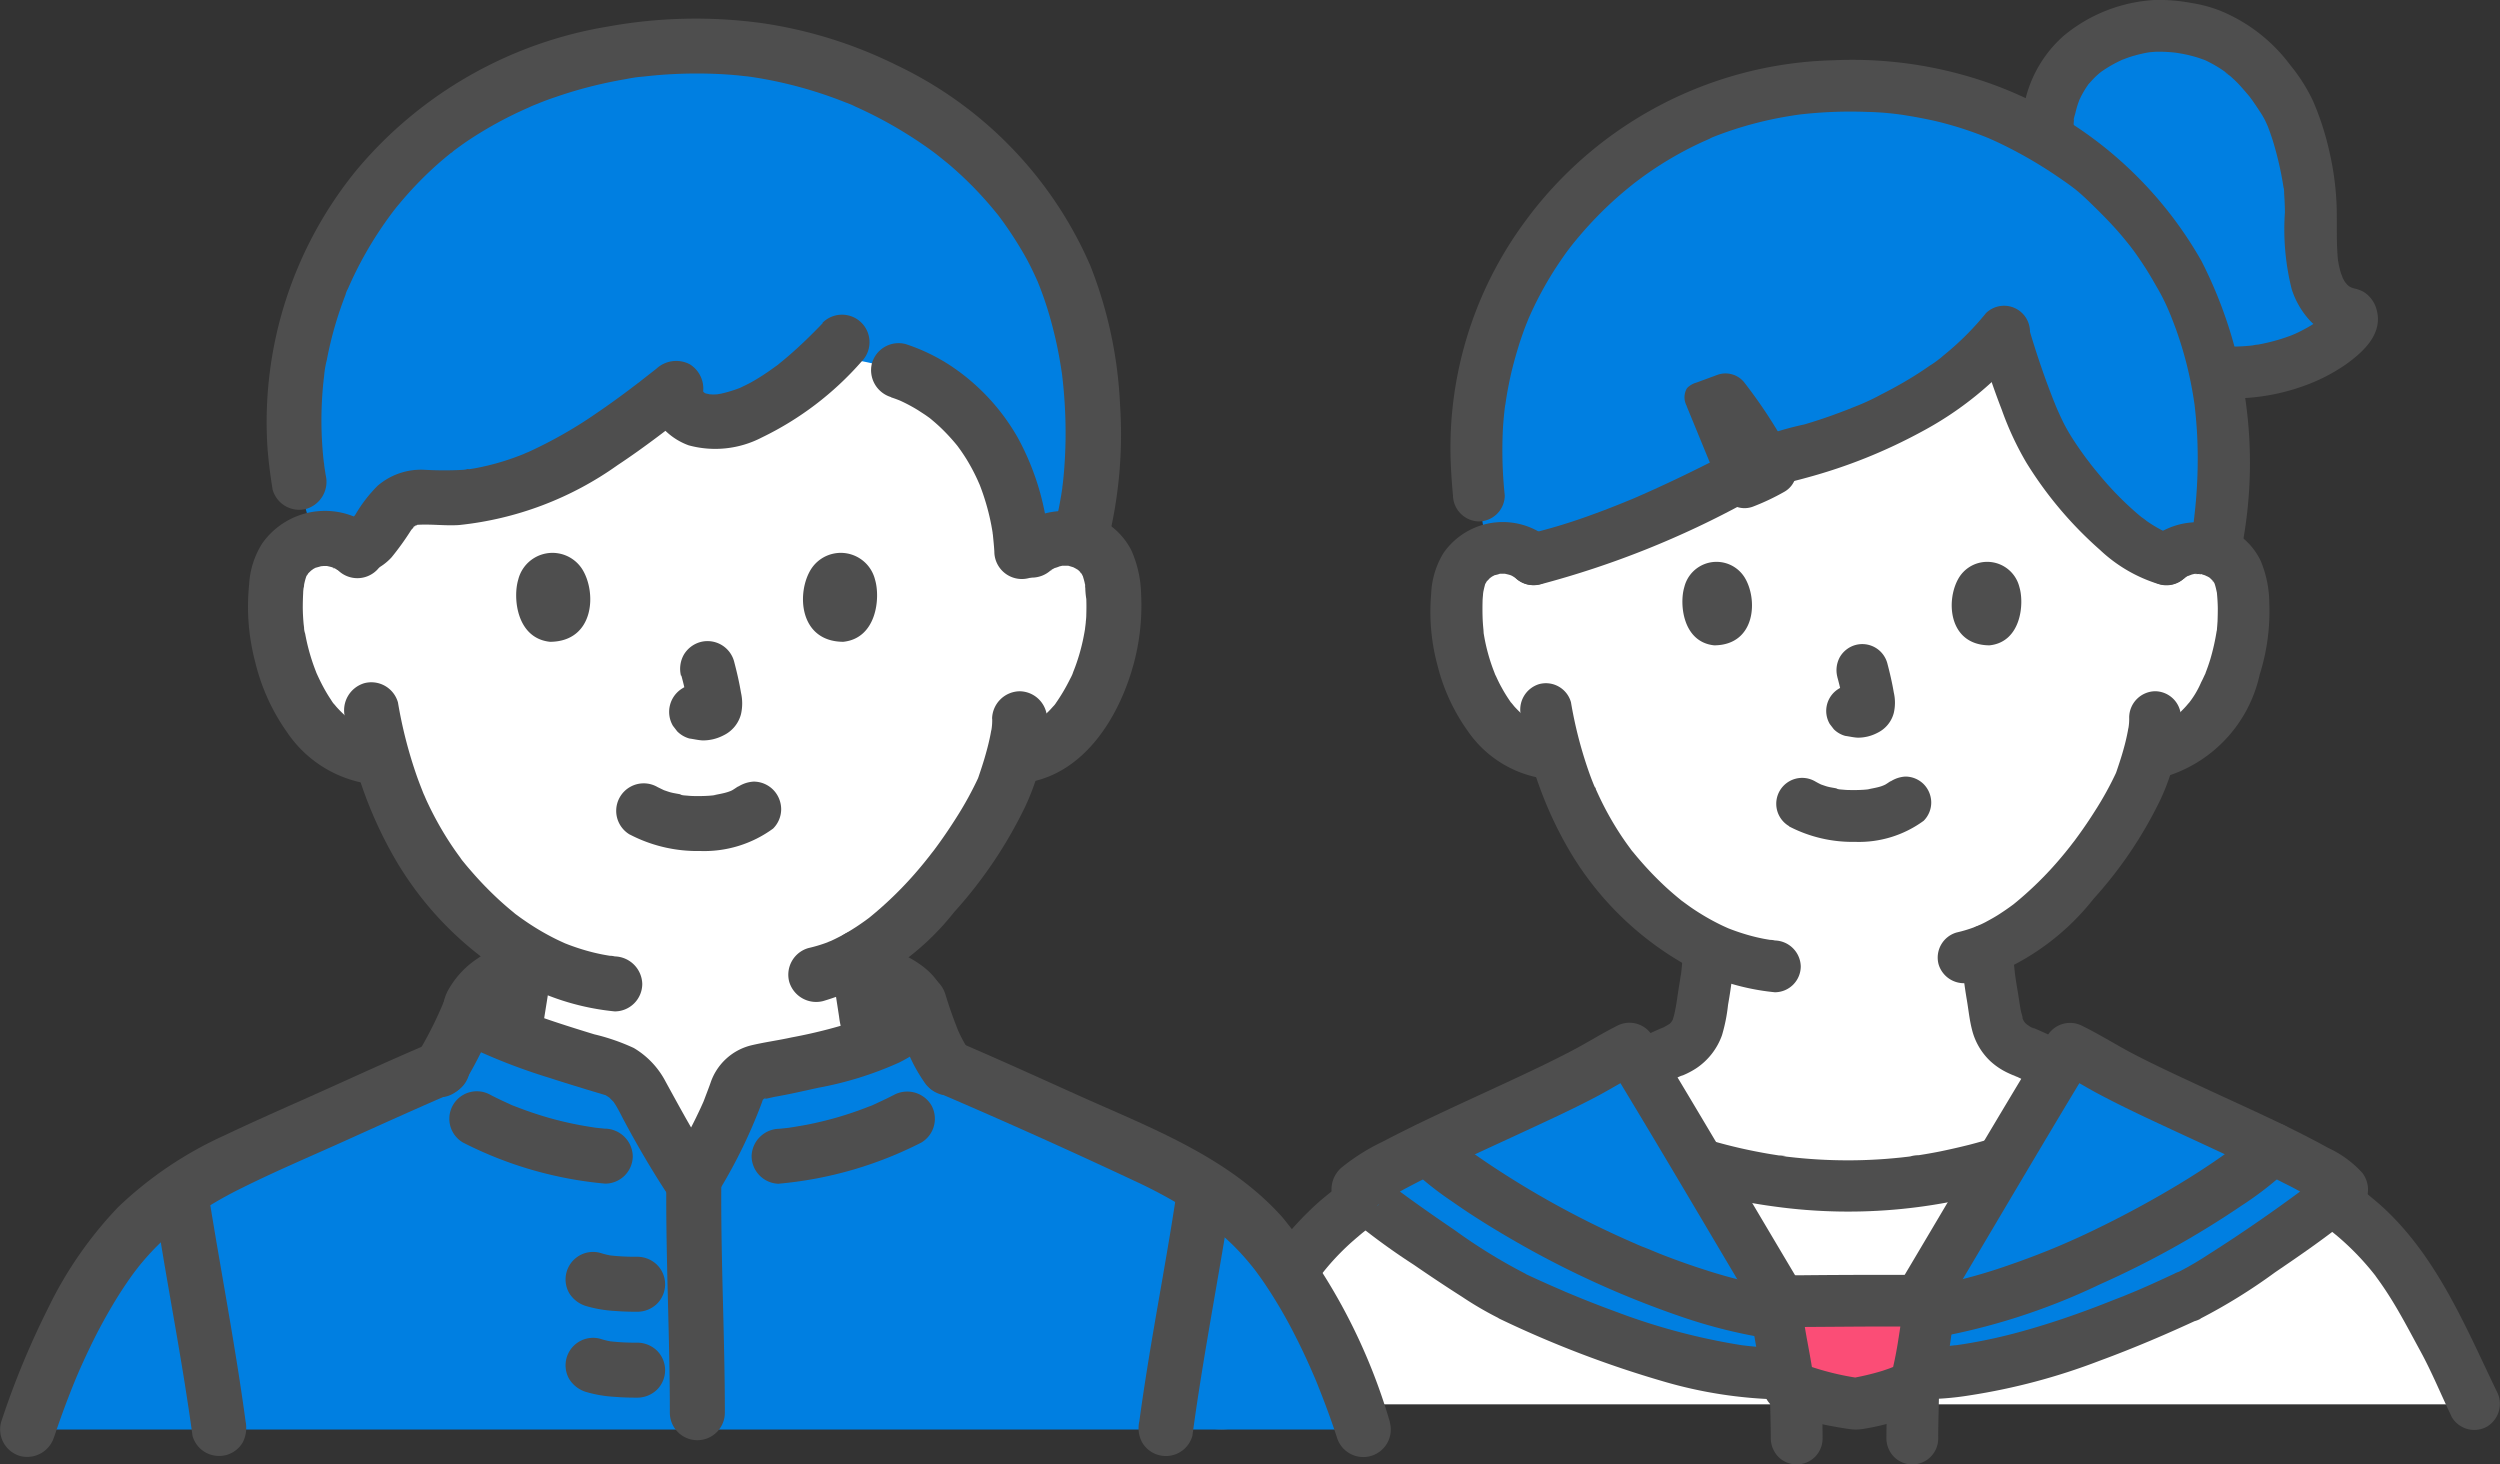<svg xmlns="http://www.w3.org/2000/svg" xmlns:xlink="http://www.w3.org/1999/xlink" width="69.994" height="41" viewBox="0 0 69.994 41">
  <rect x="0" y="0" width="69.994" height="41" fill="#333333" stroke="none"/>
  <defs>
    <clipPath id="clip-path">
      <rect id="長方形_2131" data-name="長方形 2131" width="38.949" height="40.275" fill="#007fe1"/>
    </clipPath>
  </defs>
  <g id="グループ_4847" data-name="グループ 4847" transform="translate(-1558 -989.204)">
    <g id="グループ_4844" data-name="グループ 4844" transform="translate(1591.486 989.204)">
      <path id="パス_9017" data-name="パス 9017" d="M75.853,87.149c-.165-.056-2.869-1.321-2.925-1.342-.854-.308-.821-.858-.929-1.472a11.641,11.641,0,0,1-.171-1.4c2.22-.942,4.008-3.933,4.319-4.778.047-.142.142-.409.227-.726l.178-.03a2.226,2.226,0,0,0,1.035-.467,3.356,3.356,0,0,0,.868-1.14,5.284,5.284,0,0,0,.539-2.8,1.765,1.765,0,0,0-.185-.709,1.247,1.247,0,0,0-.9-.6A1.321,1.321,0,0,0,76.857,72s.92-7.4-8.9-7.4c-9.23,0-8.831,7.4-8.831,7.4a1.321,1.321,0,0,0-1.057-.309,1.247,1.247,0,0,0-.9.6,1.763,1.763,0,0,0-.185.709,5.284,5.284,0,0,0,.539,2.8,3.356,3.356,0,0,0,.868,1.14,2.226,2.226,0,0,0,1.035.467l.338.051A8.987,8.987,0,0,0,61.485,80.8a7.738,7.738,0,0,0,2.569,2.077,11.621,11.621,0,0,1-.175,1.46c-.108.615-.074,1.164-.929,1.473-.057.02-2.76,1.285-2.925,1.341,0,0,.054,4.707,7.785,4.707s8.043-4.707,8.043-4.707" transform="translate(-49.686 -56.335)" fill="#fff"/>
      <path id="パス_9018" data-name="パス 9018" d="M40.653,248.191c-.326-.674-.6-1.372-.977-2.023a10.5,10.5,0,0,0-2.186-3.06,20.942,20.942,0,0,0-4.747-2.918c-.447-.208-.95-.449-1.459-.683l-.017.012a14.288,14.288,0,0,1-16.307.007l-.023-.016c-.506.233-1.007.473-1.453.68a20.944,20.944,0,0,0-4.747,2.918,10.506,10.506,0,0,0-2.186,3.06c-.374.65-.652,1.349-.977,2.023Z" transform="translate(-4.861 -208.874)" fill="#fff"/>
      <path id="パス_9019" data-name="パス 9019" d="M188.871,14.393a3.8,3.8,0,0,0,2.714.984,4.85,4.85,0,0,0,3.053-1.011,1.046,1.046,0,0,0,.3-.354.318.318,0,0,0,.032-.159c0-.023-.021-.109-.049-.114-.708-.128-1-.8-1.067-1.51s.014-1.47-.091-2.18a6.446,6.446,0,0,0-.722-2.311,3.773,3.773,0,0,0-3.206-2.061,3.5,3.5,0,0,0-2.689,1.044,2.8,2.8,0,0,0-.639,2.363Z" transform="translate(-162.61 -4.942)" fill="#007fe1"/>
      <path id="パス_9020" data-name="パス 9020" d="M183.416,9.964a3.99,3.99,0,0,0,2.315,1.115,5.9,5.9,0,0,0,2.963-.277,5.043,5.043,0,0,0,1.168-.6c.489-.351,1.049-.859.857-1.535a.833.833,0,0,0-.372-.5,1.029,1.029,0,0,0-.26-.092c-.032-.008-.186-.066-.073-.018s-.014-.011-.04-.026-.138-.1-.04-.021-.008-.012-.03-.033-.058-.075-.092-.1c0,0,.084.129.055.067a.55.55,0,0,0-.033-.05q-.032-.052-.06-.106c-.009-.018-.017-.038-.027-.055-.038-.061.032.078.032.078a.971.971,0,0,0-.05-.139,2.457,2.457,0,0,1-.066-.251c-.009-.043-.015-.087-.024-.13-.017-.08.01.088.01.083,0-.03-.007-.059-.01-.089-.051-.5-.023-1.013-.038-1.519a8.132,8.132,0,0,0-.224-1.613,7.739,7.739,0,0,0-.441-1.334,4.809,4.809,0,0,0-.632-.994A4.631,4.631,0,0,0,186.339.3a3.751,3.751,0,0,0-.792-.213A4.917,4.917,0,0,0,184.518,0a4.374,4.374,0,0,0-2.555,1,3.464,3.464,0,0,0-1.173,2.557,3.745,3.745,0,0,0,.076.772.729.729,0,0,0,.892.506.744.744,0,0,0,.506-.892.482.482,0,0,1-.018-.1c-.017.028.015.148.006.042-.005-.067-.011-.135-.013-.2s0-.135,0-.2c0-.034,0-.068.007-.1s0-.05.008-.076q.01-.084-.009.067c-.018-.029.031-.163.039-.2q.023-.1.053-.2c.017-.057.037-.112.058-.168.01-.027.061-.12.011-.031s.016-.03.027-.051a2.726,2.726,0,0,1,.207-.348A.65.65,0,0,1,182.7,2.3c-.114.115-.045.058-.018.028.05-.056.1-.112.154-.165s.087-.081.133-.12c.023-.019.049-.037.07-.057-.012.012-.138.1-.037.03s.221-.148.338-.212q.084-.046.17-.088l.087-.041c.088-.043-.132.051-.04.016.128-.049.256-.1.388-.134a3.7,3.7,0,0,1,.372-.086c.03-.005.064-.007.093-.015-.015,0-.18.018-.054.008.068-.005.136-.012.205-.015a4.162,4.162,0,0,1,.595.035c.092.01-.207-.032-.042-.005l.122.02c.094.017.188.036.281.06s.171.046.256.075l.113.04.065.025c.081.03-.167-.075-.059-.025a3.606,3.606,0,0,1,.565.323l.067.049c.061.044.01.049-.046-.036a.789.789,0,0,0,.135.113c.1.088.2.181.286.277s.181.206.269.311c.065.078-.073-.1-.013-.017l.067.091q.077.107.15.218c.06.09.121.18.175.274.022.038.042.078.062.118s.089.2.043.087.026.067.035.091q.033.087.063.174.071.2.129.413a9.187,9.187,0,0,1,.214.956c.007.04.013.08.019.12s.044.113,0-.014a.9.9,0,0,1,.02.209c.013.172.019.344.021.516a6.87,6.87,0,0,0,.19,2.149,2.353,2.353,0,0,0,.521.892,1.774,1.774,0,0,0,.394.305,2.2,2.2,0,0,0,.321.142c.026.01.053.019.08.027l.042.011q.123.034-.071-.043l-.26-.26c.008.015-.065-.173-.046-.105s0-.257-.006-.244c0,0,.055-.123.017-.053s.03-.045.037-.041-.236.212-.253.233c0,0,.126-.093.063-.049l-.052.038-.108.075q-.123.082-.251.154t-.251.131l-.132.061c-.072.035.06-.024.06-.025-.031.009-.062.025-.092.037a5.073,5.073,0,0,1-.64.2q-.157.038-.316.067a.883.883,0,0,0-.162.026s.142-.016.056-.008l-.111.012a5.173,5.173,0,0,1-.737.021c-.111,0-.221-.018-.332-.026-.084-.006.053.007.057.009a.388.388,0,0,0-.08-.012c-.062-.01-.123-.021-.185-.033a4.362,4.362,0,0,1-.642-.178l-.069-.026c-.02-.008-.126-.052-.026-.009s-.059-.028-.086-.041c-.1-.046-.189-.1-.279-.152q-.074-.045-.145-.1c-.017-.012-.034-.026-.051-.037-.074-.049.11.1.049.037s-.147-.131-.215-.2a.731.731,0,0,0-1.025,0,.741.741,0,0,0,0,1.025" transform="translate(-157.667 -0.001)" fill="#4e4e4e"/>
      <path id="パス_9021" data-name="パス 9021" d="M80.66,32.022a1.321,1.321,0,0,1,1.057-.309,1.265,1.265,0,0,1,.3.084,13.984,13.984,0,0,0,.229-3.2,10.31,10.31,0,0,0-1.453-4.948,9.719,9.719,0,0,0-1.337-1.712c-.2-.208-.513-.513-.724-.7a12.011,12.011,0,0,0-1.76-1.181,10.316,10.316,0,0,0-1.537-.7,10.825,10.825,0,0,0-3.643-.6,10.317,10.317,0,0,0-6.172,1.922A10.063,10.063,0,0,0,61.34,28.6a12.852,12.852,0,0,0,.065,1.629,12.066,12.066,0,0,0,.267,1.533,1.287,1.287,0,0,1,.2-.048,1.321,1.321,0,0,1,1.057.309,32.641,32.641,0,0,0,6.711-2.8,11.58,11.58,0,0,0,6.443-3.545,17.212,17.212,0,0,0,1.2,3.143c.533.893,2.076,2.9,3.374,3.2" transform="translate(-53.489 -16.36)" fill="#007fe1"/>
      <path id="パス_9022" data-name="パス 9022" d="M171.317,69.086c.185.621.392,1.237.626,1.841a8.541,8.541,0,0,0,.688,1.476,10.809,10.809,0,0,0,2.063,2.443,4.167,4.167,0,0,0,1.664.961.725.725,0,1,0,.385-1.4c-.1-.025-.2-.066-.3-.1.006,0,.174.08.073.029l-.067-.032q-.086-.043-.169-.091c-.1-.057-.195-.119-.288-.184a1.468,1.468,0,0,0-.152-.111c.01.005.139.111.046.035l-.1-.082a8.938,8.938,0,0,1-1.112-1.128q-.118-.14-.232-.284l-.052-.066c-.074-.093.032.04.038.049-.037-.055-.081-.107-.121-.16-.127-.172-.25-.347-.366-.527a4.988,4.988,0,0,1-.287-.5c-.052-.106-.1-.213-.149-.321l-.036-.082c-.039-.087.056.135.019.045-.031-.074-.061-.149-.091-.224-.258-.649-.482-1.312-.681-1.981a.725.725,0,0,0-1.4.385" transform="translate(-149.381 -59.446)" fill="#4e4e4e"/>
      <path id="パス_9023" data-name="パス 9023" d="M81.542,67.167a7.918,7.918,0,0,1-1.062,1.078l-.132.109c-.037.03-.186.176-.047.038a2.479,2.479,0,0,1-.32.234q-.329.23-.676.434t-.695.379a6.192,6.192,0,0,1-.728.338c.019-.007.15-.062.029-.012l-.1.04-.17.068q-.2.076-.394.147-.386.138-.779.255a8.513,8.513,0,0,0-1.383.419c-.242.121-.482.247-.722.372-.79.407-1.588.8-2.4,1.159-.13.057-.26.117-.392.169.19-.076-.046.019-.086.035l-.214.087q-.421.169-.849.322a15.81,15.81,0,0,1-1.741.519.731.731,0,0,0-.506.892.741.741,0,0,0,.892.506,25.668,25.668,0,0,0,5.785-2.312c.275-.141.549-.284.824-.425a2.369,2.369,0,0,1,.257-.128c.03-.011-.111.05-.1.053a.5.5,0,0,0,.1-.024l.206-.05q.206-.051.411-.108a14.811,14.811,0,0,0,3.2-1.284,9.521,9.521,0,0,0,2.817-2.285.784.784,0,0,0,.212-.513.725.725,0,0,0-1.238-.513" transform="translate(-59.431 -58.393)" fill="#4e4e4e"/>
      <path id="パス_9024" data-name="パス 9024" d="M205.92,115.865c.073-.063.014.021-.033.024.014,0,.048-.032.061-.04l.064-.037c.059-.036.074,0-.039.011a.993.993,0,0,0,.141-.047c.032-.009.065-.015.1-.023.106-.026-.018.019-.045.005a.76.76,0,0,0,.175,0,.438.438,0,0,0,.075.006c-.122.018-.113-.021-.045,0l.166.05c.075.024-.058-.02-.06-.024.007.015.071.037.086.046a.657.657,0,0,1,.082.052c0,.006-.11-.1-.051-.04.04.039.081.076.12.116.063.065-.019.031-.026-.036,0,.015.029.046.037.059a.41.41,0,0,1,.038.071c.013-.016-.044-.13,0,.012.02.064.033.128.047.193.031.14-.007-.111.006.032s.022.281.024.422q0,.183-.007.366-.006.1-.015.2c0,.037-.009.075-.012.112-.009.106.021-.13,0-.025a6.113,6.113,0,0,1-.174.772q-.058.19-.13.376a.376.376,0,0,1-.032.079c.073-.1.028-.063.006-.016-.032.069-.063.139-.1.207a2.573,2.573,0,0,1-.386.635s.085-.1.031-.042c-.03.033-.057.069-.087.1-.048.053-.1.105-.15.155-.014.014-.164.141-.163.143s.114-.079.044-.036c-.029.018-.057.04-.086.058q-.087.057-.179.106c-.031.016-.063.03-.093.047-.085.048.122-.043.029-.011a2.669,2.669,0,0,1-.43.117.728.728,0,0,0-.506.892.746.746,0,0,0,.892.506,3.842,3.842,0,0,0,2.72-2.878,5.866,5.866,0,0,0,.27-2,3.093,3.093,0,0,0-.247-1.2,1.869,1.869,0,0,0-.744-.8,2.068,2.068,0,0,0-2.4.259.729.729,0,0,0,0,1.025.743.743,0,0,0,1.025,0" transform="translate(-178.236 -99.69)" fill="#4e4e4e"/>
      <path id="パス_9025" data-name="パス 9025" d="M167.7,152.077a1.526,1.526,0,0,1-.024.319c.049-.19,0-.02-.006.021s-.016.088-.025.132c-.04.2-.092.392-.15.585-.042.139-.088.278-.135.416-.011.034-.023.068-.035.1-.063.166.069-.154.024-.055a9.137,9.137,0,0,1-.6,1.093q-.221.351-.465.688l-.114.156c-.035.047-.21.262-.054.073-.1.125-.2.253-.305.377a9.814,9.814,0,0,1-1.365,1.343c-.119.1.139-.1.016-.013l-.1.073q-.116.084-.236.162c-.146.1-.3.184-.45.265q-.105.055-.213.1c-.048.022-.18.065.03-.01-.049.018-.1.039-.145.057a3.8,3.8,0,0,1-.478.142.731.731,0,0,0-.506.892.741.741,0,0,0,.892.506,6.872,6.872,0,0,0,3.447-2.34,11.714,11.714,0,0,0,1.87-2.774,6.168,6.168,0,0,0,.577-2.313.731.731,0,0,0-.725-.725.74.74,0,0,0-.725.725" transform="translate(-141.574 -131.994)" fill="#4e4e4e"/>
      <path id="パス_9026" data-name="パス 9026" d="M54.688,114.8a2.022,2.022,0,0,0-3.03.335,2.367,2.367,0,0,0-.344,1.146,5.755,5.755,0,0,0,.181,2.012,5.388,5.388,0,0,0,.84,1.818,3.143,3.143,0,0,0,1.951,1.305.743.743,0,0,0,.892-.506.734.734,0,0,0-.506-.892,2.177,2.177,0,0,1-.356-.089l-.074-.027c-.078-.027.052.018.053.022a1.227,1.227,0,0,0-.186-.1c-.053-.03-.1-.062-.154-.1-.008-.006-.055-.046-.063-.045.033-.007.1.088.023.016a3.311,3.311,0,0,1-.271-.264c-.016-.018-.135-.171-.08-.091s-.054-.076-.069-.1a3.98,3.98,0,0,1-.207-.34c-.057-.1-.11-.211-.159-.319a.737.737,0,0,1-.046-.1c0,.005.047.12.018.042s-.055-.141-.08-.213a5.328,5.328,0,0,1-.208-.765c-.012-.065-.023-.13-.034-.195,0-.017-.019-.112,0-.015s0-.018,0-.044q-.021-.2-.026-.394t0-.395c0-.066.007-.131.013-.2,0-.028.006-.056.009-.084.009-.1-.037.174,0,0,.012-.056.023-.111.039-.166a.478.478,0,0,1,.036-.108c0,.005-.06.111-.014.043a.715.715,0,0,0,.037-.066c.054-.1-.01.019-.032.032a1.114,1.114,0,0,0,.132-.136c.013-.013.077-.071,0,0s.024-.011.047-.025.045-.022.065-.035c.07-.048-.162.051-.015,0a.826.826,0,0,0,.191-.052s-.149.011-.069.009c.033,0,.066,0,.1,0s.067,0,.1,0c.092-.005-.134-.03-.044-.008.065.016.129.028.193.049.025.008.13.041.028.008s0,0,.024.018l.063.037c.141.08-.114-.1.007,0a.725.725,0,1,0,1.026-1.025" transform="translate(-44.731 -99.65)" fill="#4e4e4e"/>
      <path id="パス_9027" data-name="パス 9027" d="M71.068,150.444a10.864,10.864,0,0,0,1.381,3.823,8.8,8.8,0,0,0,3.335,3.208,6.585,6.585,0,0,0,2.387.707.727.727,0,0,0,.725-.725.745.745,0,0,0-.725-.725.509.509,0,0,0-.141-.016c.011,0,.182.028.053.007-.077-.013-.155-.025-.232-.04q-.23-.045-.456-.111t-.446-.149l-.088-.034c-.15-.057.117.053.02.009-.079-.036-.159-.071-.238-.11a6.464,6.464,0,0,1-.836-.492q-.1-.071-.2-.145c-.026-.019-.056-.039-.08-.06.143.13.018.013-.012-.011q-.2-.162-.389-.335a9.3,9.3,0,0,1-.741-.768q-.092-.106-.181-.216a.915.915,0,0,1-.072-.09c.08.131.017.022-.008-.012q-.176-.235-.334-.483a8.647,8.647,0,0,1-.519-.936q-.055-.116-.108-.234a.953.953,0,0,0-.041-.093c.086.146.025.059,0,.01q-.1-.239-.183-.483a11.822,11.822,0,0,1-.477-1.879.728.728,0,0,0-.892-.506.746.746,0,0,0-.506.892" transform="translate(-61.965 -130.401)" fill="#4e4e4e"/>
      <path id="パス_9028" data-name="パス 9028" d="M11.647,228.074a34.726,34.726,0,0,0-3.208,1.4,27.97,27.97,0,0,0-3.044,1.635,16.784,16.784,0,0,0-1.906,1.373,8.913,8.913,0,0,0-1.915,2.384c-.2.341-.377.69-.568,1.033-.345.621-.612,1.281-.919,1.92a.741.741,0,0,0,.26.992.735.735,0,0,0,.992-.26c.265-.551.5-1.116.78-1.659.173-.334.358-.663.539-.993a11.483,11.483,0,0,1,.695-1.13q.056-.08.115-.159l.045-.06c.058-.08-.083.1-.021.027.086-.108.173-.216.264-.32a7.08,7.08,0,0,1,.593-.6c.1-.088.2-.173.3-.257l.162-.129c.126-.1-.1.079-.028.022l.1-.076c.313-.235.636-.458.963-.671a25.1,25.1,0,0,1,2.86-1.6q.866-.415,1.74-.816c.284-.13.567-.267.858-.381-.18.071.06-.024.1-.04l.216-.086q.206-.081.414-.154a.725.725,0,0,0-.385-1.4" transform="translate(0 -198.874)" fill="#4e4e4e"/>
      <path id="パス_9029" data-name="パス 9029" d="M187.746,229.488c.246.086.488.181.728.28.023.009.13.054.037.015s.015.007.037.016l.175.076q.2.089.4.181c.511.232,1.017.474,1.525.712a27.439,27.439,0,0,1,2.979,1.6c.356.223.705.457,1.045.7l.205.151.089.067c.136.1-.125-.1-.015-.012s.213.169.316.257a7.5,7.5,0,0,1,1,1.043c.081.1-.008-.015-.021-.027a.6.6,0,0,1,.06.08l.1.139q.11.154.213.313.182.28.347.57c.2.347.385.7.576,1.05.332.605.592,1.247.891,1.868a.729.729,0,0,0,.992.26.744.744,0,0,0,.26-.992c-.882-1.834-1.7-3.823-3.256-5.21a14.552,14.552,0,0,0-1.753-1.308,25.1,25.1,0,0,0-2.934-1.635,37.034,37.034,0,0,0-3.617-1.6.73.73,0,0,0-.892.506.743.743,0,0,0,.506.892" transform="translate(-163.273 -198.89)" fill="#4e4e4e"/>
      <path id="パス_9030" data-name="パス 9030" d="M79.161,202.758c-.011.194-.027.388-.048.581-.006.056-.009.114-.02.169,0-.023.023-.161,0-.024-.017.114-.034.227-.053.341-.042.256-.071.519-.131.772-.013.055-.031.107-.046.161-.037.126.085-.167.023-.051-.011.02-.02.04-.031.059a.685.685,0,0,0-.054.086c0-.009.125-.14.049-.065l-.077.078c-.087.091.144-.089.023-.016-.064.039-.127.075-.193.111-.146.077.155-.063-.019.007-.079.031-.156.065-.233.1-.678.308-1.352.627-2.028.938l-.544.249-.182.081c-.065.029-.187.086.1-.042l-.034.014a.725.725,0,0,0,.386,1.4c.293-.1.577-.251.859-.38q.623-.286,1.244-.575c.305-.141.61-.284.916-.424.079-.036.206-.064-.1.038a2.289,2.289,0,0,0,.556-.263,1.864,1.864,0,0,0,.722-.927,4.751,4.751,0,0,0,.169-.848,14.144,14.144,0,0,0,.19-1.568.73.73,0,0,0-.725-.725.742.742,0,0,0-.725.725" transform="translate(-65.52 -176.193)" fill="#4e4e4e"/>
      <path id="パス_9031" data-name="パス 9031" d="M167.445,203.021a13.671,13.671,0,0,0,.167,1.415c.045.268.072.544.14.808a1.806,1.806,0,0,0,.516.888,1.939,1.939,0,0,0,.493.329,3.339,3.339,0,0,0,.319.132c-.278-.094-.207-.09-.141-.059q1.027.48,2.058.952c.33.152.663.326,1.006.448a.729.729,0,0,0,.892-.506.743.743,0,0,0-.506-.892c-.124-.044.208.091.091.039l-.161-.071-.443-.2q-.594-.273-1.187-.548c-.309-.143-.617-.287-.926-.429l-.1-.045-.023-.01c-.052-.023-.123-.053-.176-.074-.136-.054.015.016.027.014-.048.006-.158-.08-.2-.108l-.035-.023q-.093-.067.052.041a.41.41,0,0,0-.055-.051c-.021-.021-.039-.046-.061-.066-.065-.058.1.16.041.05-.014-.024-.029-.048-.043-.072-.038-.071-.033-.158.011.037-.028-.121-.07-.237-.092-.361-.025-.142-.043-.286-.067-.428-.017-.1-.034-.2-.049-.294-.009-.058-.018-.115-.026-.173-.03-.194.018.158-.005-.036-.028-.234-.05-.469-.065-.7a.725.725,0,0,0-1.45,0" transform="translate(-146.028 -176.421)" fill="#4e4e4e"/>
      <path id="パス_9032" data-name="パス 9032" d="M73.685,235.249a14.709,14.709,0,0,0,6.451,2.5,15.105,15.105,0,0,0,7.056-.7,14.583,14.583,0,0,0,3.532-1.8.725.725,0,1,0-.732-1.252,13.638,13.638,0,0,1-1.408.869q-.373.2-.758.377c-.115.053-.231.111-.35.155.021-.008.145-.06.022-.009l-.076.031-.229.091a14.394,14.394,0,0,1-1.6.513q-.4.1-.807.184-.2.04-.408.075l-.191.031a.888.888,0,0,0-.246.036s.141-.018.056-.008l-.11.014-.192.022q-.22.023-.441.04-.414.031-.83.038a14.2,14.2,0,0,1-1.686-.074l-.192-.021-.11-.013c-.077-.009-.054-.041.028,0a.721.721,0,0,0-.192-.027l-.246-.039q-.409-.069-.813-.16a14.443,14.443,0,0,1-1.613-.466q-.22-.078-.437-.163l-.2-.081c-.033-.014-.069-.026-.1-.042.084.039.076.032,0,0q-.426-.185-.84-.4a13.636,13.636,0,0,1-1.6-.969.729.729,0,0,0-.992.26.744.744,0,0,0,.26.992" transform="translate(-63.952 -203.971)" fill="#4e4e4e"/>
      <path id="パス_9033" data-name="パス 9033" d="M158,236.481a27.577,27.577,0,0,0,4.338-3c-.29-.441-3.324-1.766-5.443-2.774-1.162-.553-1.979-1.06-2.184-1.159-1.448,2.376-3.889,6.544-5.367,8.989,1.584.325,4.235,0,8.655-2.057" transform="translate(-130.24 -200.19)" fill="#007fe1"/>
      <path id="パス_9034" data-name="パス 9034" d="M39.721,236.481a27.577,27.577,0,0,1-4.338-3c.29-.441,3.324-1.766,5.443-2.774,1.162-.553,1.979-1.06,2.184-1.159,1.448,2.376,3.889,6.544,5.367,8.989-1.584.325-4.235,0-8.655-2.057" transform="translate(-30.856 -200.19)" fill="#007fe1"/>
      <path id="パス_9035" data-name="パス 9035" d="M153.446,232.23a15.721,15.721,0,0,0,2.086-1.293c.735-.5,1.475-1.007,2.16-1.573a2.087,2.087,0,0,0,.212-.193.769.769,0,0,0,.072-1.022,2.972,2.972,0,0,0-.95-.695c-1.068-.59-2.19-1.085-3.3-1.6-.714-.332-1.431-.657-2.13-1.019-.486-.252-.951-.548-1.441-.79a.743.743,0,0,0-.992.26c-1.446,2.373-2.849,4.773-4.271,7.16q-.546.916-1.1,1.829a.731.731,0,0,0,.433,1.065,8.156,8.156,0,0,0,2.757.021,17.554,17.554,0,0,0,3.634-.967c.958-.352,1.9-.754,2.823-1.184a.728.728,0,0,0,.26-.992.746.746,0,0,0-.992-.26c-.405.188-.812.378-1.226.546.167-.067-.013.005-.039.016l-.157.065-.258.1q-.275.11-.552.215c-.653.247-1.315.47-1.987.657a14.831,14.831,0,0,1-1.656.366l-.2.03c-.051.007-.138.014.094-.013l-.1.012q-.172.021-.346.036c-.212.018-.425.029-.638.031s-.429-.005-.643-.024l-.142-.014L144.8,233c-.106-.012.212.031.1.014-.094-.015-.187-.03-.28-.049l.433,1.065c1.444-2.389,2.854-4.8,4.287-7.2q.537-.9,1.08-1.793l-.992.26c.381.187.743.418,1.117.619.614.329,1.244.626,1.875.92,1.124.524,2.257,1.033,3.361,1.6a9.328,9.328,0,0,1,1.069.611c.113.078-.148-.127-.063-.05.018.016.037.031.055.048s.03.035.046.048a.728.728,0,0,1-.1-.829c.044-.075.155-.174.058-.083-.033.031-.065.061-.1.091s-.093.079-.14.117-.287.221-.049.041c-.149.113-.3.226-.449.337q-.556.408-1.126.8c-.425.292-.854.578-1.29.853a9.158,9.158,0,0,1-.977.564.729.729,0,0,0-.26.992.745.745,0,0,0,.992.26" transform="translate(-125.324 -195.313)" fill="#4e4e4e"/>
      <path id="パス_9036" data-name="パス 9036" d="M153.48,251.857a18.1,18.1,0,0,0,4.873-1.537,25.623,25.623,0,0,0,3.961-2.2,9.488,9.488,0,0,0,1.389-1.094A.725.725,0,0,0,162.678,246a5.389,5.389,0,0,1-.445.393,1.38,1.38,0,0,1-.13.1c.042-.026.148-.113.055-.043l-.084.063q-.167.124-.338.244c-.547.383-1.115.735-1.694,1.067q-1.032.592-2.113,1.1-.286.133-.576.259l-.135.058-.071.03c.1-.043-.047.019-.072.03l-.159.065q-.589.238-1.192.443a14.5,14.5,0,0,1-2.632.647.723.723,0,0,0-.433.333.725.725,0,0,0,.26.992.853.853,0,0,0,.559.073" transform="translate(-133.049 -214.36)" fill="#4e4e4e"/>
      <path id="パス_9037" data-name="パス 9037" d="M35.148,230.98a15.22,15.22,0,0,1-2-1.232q-.574-.388-1.137-.792-.251-.18-.5-.365c-.07-.053-.144-.1-.211-.16-.011-.009.165.129.089.069l-.046-.036-.093-.074c-.082-.067-.162-.135-.24-.208s-.01-.033.06.085c-.035-.06.031-.022.065.158,0,0-.083.572-.067.54-.094.185-.126.15-.054.081.018-.017.037-.032.055-.048.087-.078-.176.128-.063.05.068-.047.137-.093.207-.137.172-.107.35-.2.529-.3,1.075-.574,2.19-1.071,3.294-1.584.687-.319,1.376-.634,2.047-.985.453-.237.887-.515,1.345-.74l-.992-.26c1.446,2.373,2.849,4.773,4.271,7.16q.546.916,1.1,1.829l.433-1.065q-.117.024-.236.042a.4.4,0,0,0-.067.01c-.015.005.222-.028.125-.017l-.14.016c-.184.019-.368.028-.553.031-.207,0-.413,0-.619-.017q-.168-.011-.336-.028l-.159-.018-.1-.012c-.134-.016.2.028.061.008a17.85,17.85,0,0,1-3.553-.945q-.636-.232-1.26-.493l-.073-.03-.128-.055-.328-.143q-.37-.163-.736-.334a.742.742,0,0,0-.992.26.734.734,0,0,0,.26.992,29.7,29.7,0,0,0,4.608,1.762,12.473,12.473,0,0,0,3.216.5,6.848,6.848,0,0,0,1.39-.135.731.731,0,0,0,.433-1.065c-1.444-2.389-2.854-4.8-4.287-7.2q-.537-.9-1.081-1.793a.744.744,0,0,0-.992-.26c-.4.2-.787.443-1.184.654-.636.338-1.288.642-1.941.946-1.149.535-2.31,1.052-3.433,1.641a5.729,5.729,0,0,0-1.109.693.808.808,0,0,0-.294.831.97.97,0,0,0,.3.445,18.668,18.668,0,0,0,1.983,1.474c.447.308.9.61,1.356.9a9.505,9.505,0,0,0,1.031.6.742.742,0,0,0,.992-.26.734.734,0,0,0-.26-.992" transform="translate(-25.917 -195.315)" fill="#4e4e4e"/>
      <path id="パス_9038" data-name="パス 9038" d="M55.852,250.447a14.054,14.054,0,0,1-2.332-.548c-.395-.126-.786-.265-1.172-.415-.2-.077-.392-.164-.591-.238l.06.026-.068-.029-.135-.058-.312-.138a25.688,25.688,0,0,1-3.91-2.166q-.2-.136-.4-.279l-.173-.128c-.027-.02-.057-.04-.082-.062s.148.116.09.07l-.044-.035a5.709,5.709,0,0,1-.519-.453.725.725,0,0,0-1.025,1.026,8.922,8.922,0,0,0,1.207.967c.549.387,1.121.741,1.7,1.076a26.452,26.452,0,0,0,4.636,2.122,14.576,14.576,0,0,0,2.678.662.8.8,0,0,0,.559-.073.725.725,0,0,0-.173-1.325" transform="translate(-39.276 -214.348)" fill="#4e4e4e"/>
      <path id="パス_9039" data-name="パス 9039" d="M125.621,297.967c0,.511.024,1.021.025,1.532a.749.749,0,0,0,.212.513.725.725,0,0,0,1.238-.513c0-.511-.024-1.021-.025-1.532a.749.749,0,0,0-.212-.513.725.725,0,0,0-1.238.513" transform="translate(-109.554 -259.224)" fill="#4e4e4e"/>
      <path id="パス_9040" data-name="パス 9040" d="M151.148,297.967c0,.511-.024,1.021-.025,1.532a.747.747,0,0,0,.212.513.725.725,0,0,0,1.238-.513c0-.511.024-1.021.025-1.532a.748.748,0,0,0-.212-.513.725.725,0,0,0-1.238.513" transform="translate(-131.794 -259.224)" fill="#4e4e4e"/>
      <path id="パス_9041" data-name="パス 9041" d="M126.795,284.735c.071.647.3,1.753.386,2.386a7.924,7.924,0,0,0,1.878.491,5.4,5.4,0,0,0,1.665-.519,14.356,14.356,0,0,0,.373-2.357c-.138-.036-3.955,0-4.3,0" transform="translate(-110.578 -248.304)" fill="#fb4d76"/>
      <path id="パス_9042" data-name="パス 9042" d="M121.1,279.79c.074.654.2,1.3.31,1.949.023.133.046.265.067.4.01.065.016.131.03.2a.764.764,0,0,0,.512.543,6.791,6.791,0,0,0,1.016.326q.244.059.49.1.133.025.267.045l.1.015a1.3,1.3,0,0,0,.446-.011,6.386,6.386,0,0,0,.941-.229,4.088,4.088,0,0,0,.837-.353c.339-.208.388-.627.459-.984a13.363,13.363,0,0,0,.273-2,.731.731,0,0,0-.532-.7,3.026,3.026,0,0,0-.627-.039c-.32,0-.639,0-.959,0q-1.121,0-2.241.012c-.222,0-.444,0-.667,0a.725.725,0,1,0,0,1.45c1.244,0,2.487-.022,3.731-.014.128,0,.256,0,.383,0l.122,0c.138,0-.126-.02-.128-.02l-.532-.7c-.008.188-.027.375-.049.562q-.008.065-.016.13-.016.118.008-.059l-.013.09q-.023.16-.049.32a10.777,10.777,0,0,1-.228,1.121l.333-.433c-.057.029-.115.057-.173.084-.033.015-.208.092-.088.04s-.058.021-.095.035q-.1.035-.194.067a7.281,7.281,0,0,1-.942.22h.386a7.642,7.642,0,0,1-1.878-.491l.506.506c-.056-.389-.128-.776-.2-1.163-.037-.21-.073-.421-.107-.631q-.022-.135-.042-.27l-.012-.085.015.111c0-.051-.013-.1-.019-.154a.789.789,0,0,0-.212-.513.736.736,0,0,0-.513-.212c-.356.016-.771.321-.725.725" transform="translate(-105.61 -243.359)" fill="#4e4e4e"/>
      <path id="パス_9043" data-name="パス 9043" d="M106.986,82.642a.5.5,0,0,1,.014-.486.58.58,0,0,1,.266-.157l.58-.214a.671.671,0,0,1,.762.216,13.867,13.867,0,0,1,1.384,2.173.667.667,0,0,1-.262.88,6.438,6.438,0,0,1-.885.419.668.668,0,0,1-.853-.375l-.97-2.362c-.013-.03-.025-.062-.036-.094" transform="translate(-93.254 -71.288)" fill="#4e4e4e"/>
      <path id="パス_9044" data-name="パス 9044" d="M77.825,26.751A12.446,12.446,0,0,0,76.7,18.726a11.087,11.087,0,0,0-6.015-5.009A11.569,11.569,0,0,0,66.4,13.1a11.041,11.041,0,0,0-8.67,4.553,10.674,10.674,0,0,0-2.055,6.624c.011.337.035.674.066,1.01a.741.741,0,0,0,.725.725.733.733,0,0,0,.725-.725,12,12,0,0,1-.05-1.907q.016-.232.041-.462c.008-.071.017-.142.025-.213.012-.1-.021.138,0,.035.007-.043.013-.087.019-.13q.067-.429.169-.851.1-.4.229-.8.063-.19.134-.378.033-.087.068-.173l.035-.086c.034-.085-.064.146-.011.025a9.983,9.983,0,0,1,.7-1.326q.19-.3.4-.588l.1-.131c.071-.094-.032.043-.039.05.022-.025.042-.053.063-.08q.106-.133.217-.263a10.664,10.664,0,0,1,.9-.937q.226-.207.463-.4c.076-.063.154-.124.231-.185s-.134.1-.065.051l.054-.041.122-.091a9.891,9.891,0,0,1,1.375-.848q.186-.095.376-.181l.181-.08c.091-.04-.128.052-.036.015L63,15.259q.4-.159.808-.283t.849-.219q.219-.047.44-.084l.21-.034.106-.015c.093-.014-.147.018-.006,0a12.312,12.312,0,0,1,1.92-.078,7.915,7.915,0,0,1,1.013.085c-.173-.03.056.009.1.016q.133.021.265.045.25.046.5.1a9.964,9.964,0,0,1,.979.281q.242.083.48.179c.02.008.139.056.053.021s.032.014.052.023q.124.054.247.112a12.321,12.321,0,0,1,1.675.965q.174.118.345.242c.02.015.186.143.085.062s.053.043.078.064c.2.165.384.348.569.53.213.211.422.426.619.652.107.122.208.249.31.375.066.082-.071-.1-.008-.011l.069.092q.077.1.151.209a9.325,9.325,0,0,1,.512.819,5.7,5.7,0,0,1,.419.852c-.058-.166.016.04.034.085q.046.117.09.235.082.223.153.45.143.454.244.92.051.233.091.468.019.111.036.222c.006.037.011.074.016.111.014.092-.017-.14,0,0,.037.319.064.639.077.96a13.8,13.8,0,0,1-.059,1.934q-.011.1-.023.208c0,.034-.008.068-.012.1,0,.014-.025.182-.007.056.016-.109,0,0,0,.029l-.015.1q-.017.111-.035.221a.788.788,0,0,0,.073.559.725.725,0,0,0,1.325-.173" transform="translate(-48.547 -11.413)" fill="#4e4e4e"/>
      <path id="パス_9045" data-name="パス 9045" d="M127.415,171.386a3.839,3.839,0,0,0,1.848.433,3.069,3.069,0,0,0,1.921-.59.724.724,0,0,0,.212-.513.738.738,0,0,0-.212-.513.729.729,0,0,0-.513-.212.851.851,0,0,0-.513.212c.254-.2.025-.026-.053.015-.062.032-.211.08.029-.006-.049.017-.1.037-.145.053-.134.043-.271.06-.407.093.062-.015.155-.019.036-.007l-.12.01c-.1.006-.193.009-.289.008s-.173,0-.259-.009l-.119-.01c-.076-.008-.155-.053.018,0-.121-.04-.257-.047-.38-.084-.053-.016-.105-.035-.158-.053-.15-.052.167.078.03.014q-.1-.046-.193-.1a.725.725,0,1,0-.732,1.252" transform="translate(-110.812 -148.249)" fill="#4e4e4e"/>
      <path id="パス_9046" data-name="パス 9046" d="M138.295,141.9a7.977,7.977,0,0,1,.188.862l-.026-.193a.531.531,0,0,1,0,.119l.026-.193a.286.286,0,0,1-.013.053l.073-.173a.237.237,0,0,1-.019.034l.113-.147a.175.175,0,0,1-.028.028l.147-.113a.563.563,0,0,1-.068.036l.173-.073a.494.494,0,0,1-.115.034l.193-.026a.456.456,0,0,1-.108,0l.193.026c-.041-.006-.081-.016-.121-.021a.55.55,0,0,0-.289-.013.539.539,0,0,0-.27.086.725.725,0,0,0-.26.992l.113.147a.726.726,0,0,0,.32.186c.118.016.232.045.352.05a1.171,1.171,0,0,0,.551-.136.858.858,0,0,0,.457-.558,1.276,1.276,0,0,0,0-.569c-.047-.278-.111-.553-.183-.825a.726.726,0,0,0-.892-.506.733.733,0,0,0-.433.333.762.762,0,0,0-.073.559" transform="translate(-120.341 -122.948)" fill="#4e4e4e"/>
      <path id="パス_9047" data-name="パス 9047" d="M106.5,123.692c-.144.468-.05,1.544.836,1.635,1.171-.007,1.234-1.308.839-1.92a.928.928,0,0,0-1.675.284" transform="translate(-92.828 -107.259)" fill="#4e4e4e"/>
      <path id="パス_9048" data-name="パス 9048" d="M167.3,123.692c.144.468.05,1.544-.836,1.635-1.171-.007-1.234-1.308-.839-1.92a.928.928,0,0,1,1.675.284" transform="translate(-144.249 -107.259)" fill="#4e4e4e"/>
      <rect id="長方形_2130" data-name="長方形 2130" width="36.508" height="41" fill="none"/>
    </g>
    <g id="グループ_4843" data-name="グループ 4843" transform="translate(1558 989.728)">
      <g id="グループ_4842" data-name="グループ 4842" clip-path="url(#clip-path)">
        <path id="パス_9049" data-name="パス 9049" d="M98.318,195.585c-.379.135-1.314.709-1.314,1.217,0,.393,2.347,1.125,3.959,1.6a1.5,1.5,0,0,1,.865.807,26.148,26.148,0,0,0,1.385,2.364,14.154,14.154,0,0,0,1.239-2.536.82.82,0,0,1,.664-.546c.651-.1,1.2-.248,1.971-.4.956-.194,2.472-.768,2.446-1.457-.148-.547-1.043-.856-1.481-1.03Z" transform="translate(-83.828 -169.019)" fill="#4e4e4e"/>
        <path id="パス_9050" data-name="パス 9050" d="M77.965,55.09a1.406,1.406,0,0,1,1.125-.329,1.328,1.328,0,0,1,.955.635,1.879,1.879,0,0,1,.2.755,5.628,5.628,0,0,1-.574,2.983,3.576,3.576,0,0,1-.925,1.214,2.371,2.371,0,0,1-1.1.5l-.189.029c-.09.339-.192.624-.242.775a11.515,11.515,0,0,1-4.1,4.838c.033.387.086.774.153,1.156.109.629.076,1.189.946,1.5.043.014,1.377.648,2.123,1,0,0-.278,4.784-7.442,4.784s-8-4.963-8-4.963c.817-.374,1.751-.81,1.784-.822.872-.314.836-.874.948-1.5.075-.433.13-.827.163-1.261A8.684,8.684,0,0,1,61.6,64.46a9.571,9.571,0,0,1-1.824-3.56l-.359-.055a2.371,2.371,0,0,1-1.1-.5,3.577,3.577,0,0,1-.925-1.214,5.627,5.627,0,0,1-.574-2.983,1.876,1.876,0,0,1,.2-.755,1.328,1.328,0,0,1,.955-.635,1.406,1.406,0,0,1,1.125.329s-2.43-8.572,9.885-8.572c11.59,0,8.991,8.572,8.991,8.572" transform="translate(-49.078 -40.2)" fill="#fff"/>
        <path id="パス_9051" data-name="パス 9051" d="M82.5,192.237q.734-.336,1.465-.676c.1-.048.207-.093.309-.142-.445.212.087-.032.114-.044.062-.027.123-.055.182-.089a2.234,2.234,0,0,0,.37-.27,2,2,0,0,0,.592-1.218c.094-.6.2-1.19.244-1.791a.773.773,0,0,0-.77-.77.79.79,0,0,0-.77.77c-.012.146-.026.292-.043.437,0,.041-.01.082-.015.123q.021-.154,0-.021c-.009.061-.018.123-.028.184-.034.22-.071.439-.106.659-.025.158-.074.3-.108.459.046-.212.049-.1,0-.024-.018.031-.042.059-.058.091.087-.177.076-.092.01-.028l-.043.041q-.09.075.057-.043c-.035.006-.082.054-.115.072s-.242.133-.049.032c-.086.045-.183.073-.272.113-.12.054-.238.109-.357.164q-.7.322-1.392.642a.773.773,0,0,0-.276,1.054.792.792,0,0,0,1.054.276" transform="translate(-70.298 -161.804)" fill="#4e4e4e"/>
        <path id="パス_9052" data-name="パス 9052" d="M171.282,188.654c.049.553.142,1.1.225,1.647a2.234,2.234,0,0,0,.492,1.164,1.79,1.79,0,0,0,.564.427c.1.048.2.09.3.131.041.016.18.073-.005-.005s-.05-.02-.007,0c.276.127.55.258.824.388l1.205.57a.77.77,0,1,0,.777-1.33c-.7-.333-1.4-.681-2.115-1,.165.073-.238-.1-.244-.1.194.1-.011-.01-.049-.031s-.053-.031-.079-.048q-.1-.07.052.045a1.243,1.243,0,0,0-.115-.109c-.092-.089.11.172.011.009-.025-.041-.042-.084-.066-.126.118.209.04.093.018.018-.013-.046-.025-.093-.035-.139-.045-.207-.068-.419-.1-.628q-.022-.127-.041-.255c-.005-.035-.051-.313-.017-.116-.029-.169-.04-.343-.055-.514a.787.787,0,0,0-.77-.77.779.779,0,0,0-.77.77" transform="translate(-148.015 -162.364)" fill="#4e4e4e"/>
        <path id="パス_9053" data-name="パス 9053" d="M5.7,213.983c.531-1.593,1.661-4.473,3.381-5.965a11.434,11.434,0,0,1,3.09-1.87c1.32-.593,3.808-1.726,5.1-2.282a10.576,10.576,0,0,0,.831-1.694v.093c0,.393,2.347,1.125,3.959,1.6a1.5,1.5,0,0,1,.865.807,26.144,26.144,0,0,0,1.385,2.364,14.164,14.164,0,0,0,1.239-2.536.82.82,0,0,1,.664-.546c.651-.1,1.2-.248,1.971-.4.956-.194,2.472-.768,2.446-1.457,0,0,0-.1-.007-.191l.027.089a6.967,6.967,0,0,0,.795,1.836c1.266.542,3.833,1.711,5.18,2.317a11.435,11.435,0,0,1,3.091,1.87c1.719,1.491,2.85,4.372,3.38,5.965Z" transform="translate(-4.926 -174.483)" fill="#007fe1"/>
        <path id="パス_9054" data-name="パス 9054" d="M68.664,6.046a10.894,10.894,0,0,0-5.027,2.827A10.313,10.313,0,0,0,60.8,17.849a9.393,9.393,0,0,0,.449,1.591l.053-.009a1.416,1.416,0,0,1,1.04.26c.65-.042.789-1.019,1.379-1.309a1.833,1.833,0,0,1,.9-.082c2.527.123,4.748-1.517,6.72-3.074a.844.844,0,0,0,.65.9A2.046,2.046,0,0,0,73.2,16a7.071,7.071,0,0,0,2.4-1.67,8.447,8.447,0,0,1,1.962.391,5.36,5.36,0,0,1,3.454,5.059l.283-.025a1.406,1.406,0,0,1,1.125-.329,1.36,1.36,0,0,1,.215.05A11.787,11.787,0,0,0,81.586,10.8a11.411,11.411,0,0,0-9.727-5.169,12.7,12.7,0,0,0-3.194.41" transform="translate(-52.413 -4.869)" fill="#007fe1"/>
        <path id="パス_9055" data-name="パス 9055" d="M168.168,139.382a1.639,1.639,0,0,1-.026.34c.051-.2,0-.02-.007.023s-.017.094-.027.141c-.043.21-.1.418-.16.623-.045.149-.094.3-.143.443-.012.036-.024.073-.037.108-.066.176.073-.163.026-.058a9.738,9.738,0,0,1-.638,1.163q-.236.374-.495.732l-.122.166c-.037.049-.223.278-.057.078-.11.133-.214.27-.325.4a10.448,10.448,0,0,1-1.453,1.43c-.127.1.147-.108.016-.013l-.106.078q-.124.089-.251.173c-.155.1-.315.2-.48.282q-.112.058-.227.111c-.05.023-.191.069.031-.011-.052.019-.1.041-.154.061a4.042,4.042,0,0,1-.509.151.776.776,0,0,0-.538.947.787.787,0,0,0,.947.538A7.316,7.316,0,0,0,167.1,144.8a12.479,12.479,0,0,0,1.991-2.954,6.567,6.567,0,0,0,.614-2.462.777.777,0,0,0-.77-.77.785.785,0,0,0-.77.77" transform="translate(-140.389 -119.784)" fill="#4e4e4e"/>
        <path id="パス_9056" data-name="パス 9056" d="M70.941,137.756a11.6,11.6,0,0,0,1.447,4.031,9.386,9.386,0,0,0,3.552,3.443,7,7,0,0,0,2.563.764.772.772,0,0,0,.77-.77.791.791,0,0,0-.77-.77.536.536,0,0,0-.15-.017c.011,0,.194.03.056.007-.082-.014-.165-.027-.247-.043q-.245-.048-.485-.118t-.475-.159l-.094-.037c-.166-.063.16.074,0,0-.077-.035-.154-.07-.23-.107a6.906,6.906,0,0,1-.912-.538q-.1-.068-.194-.139c-.038-.028-.185-.108-.014-.01a.757.757,0,0,1-.084-.067q-.223-.181-.434-.376a9.907,9.907,0,0,1-.788-.821q-.088-.1-.173-.206c-.019-.023-.15-.182-.03-.035-.025-.031-.049-.064-.072-.1q-.185-.249-.351-.51a9.235,9.235,0,0,1-.545-.987q-.053-.11-.1-.222c-.021-.048-.048-.1-.064-.148.006.018.066.164.016.037-.07-.177-.139-.354-.2-.534a12.58,12.58,0,0,1-.5-1.98.774.774,0,0,0-.947-.538.792.792,0,0,0-.538.947" transform="translate(-61.291 -118.201)" fill="#4e4e4e"/>
        <path id="パス_9057" data-name="パス 9057" d="M180.088,68.381c.076.025.152.052.227.082l.049.02c.076.026-.118-.051-.1-.044.043.021.087.038.13.059a4.557,4.557,0,0,1,.451.244q.1.065.206.134l.11.078.047.035c.071.049-.16-.129-.048-.037.139.114.275.232.4.358a5.555,5.555,0,0,1,.39.433c.114.14-.079-.11,0,0,.029.041.06.082.089.123q.089.127.17.258a5.491,5.491,0,0,1,.3.565c.023.05.043.1.068.151,0,0-.062-.153-.031-.073.008.023.018.045.027.067q.067.172.124.348a6.388,6.388,0,0,1,.2.777c.013.071.026.142.037.214,0,.027.008.054.012.082.017.108-.016-.149-.006-.04.015.162.033.322.042.484a.77.77,0,1,0,1.54,0,7.266,7.266,0,0,0-.891-3.2,5.944,5.944,0,0,0-1.88-2.007,5.305,5.305,0,0,0-1.249-.6.776.776,0,0,0-.947.538.788.788,0,0,0,.538.947" transform="translate(-155.143 -57.782)" fill="#4e4e4e"/>
        <path id="パス_9058" data-name="パス 9058" d="M81.154,61.392c-.311.324-.632.637-.972.929-.089.076-.181.15-.271.225-.136.111.1-.072-.03.023l-.141.1a5.969,5.969,0,0,1-.6.383c-.1.053-.2.1-.3.148q-.079.035.06-.024l-.074.029c-.051.02-.1.038-.153.055a3.591,3.591,0,0,1-.358.1c-.024.005-.224.036-.111.024s-.088,0-.111,0-.224-.015-.11,0-.08-.026-.1-.029c-.061-.009.151.082,0,0q-.033-.018-.064-.039.122.1.057.045a.734.734,0,0,1-.055-.05q-.066-.073,0,0t0,0a.6.6,0,0,1-.036-.062c-.042-.062.068.172.012.008q-.019-.09.012.089,0-.126-.016.063a.8.8,0,0,0-.354-.87.815.815,0,0,0-.933.12l-.446.349c-.036.028-.088.095.021-.016a.873.873,0,0,1-.091.07l-.274.208c-.291.218-.587.432-.888.636a12.447,12.447,0,0,1-1.925,1.095c-.009,0-.179.076-.062.028s-.053.021-.063.025q-.116.046-.234.089c-.173.063-.349.12-.526.169s-.338.087-.509.121q-.122.024-.244.042c-.071.011-.152-.016.013,0a1.05,1.05,0,0,0-.165.017,9.573,9.573,0,0,1-1.1,0,1.865,1.865,0,0,0-1.315.447,3.933,3.933,0,0,0-.618.8c-.036.053-.075.1-.111.157.141-.211.012-.031-.036.022s-.107.045.063-.043a.716.716,0,0,0-.086.054c-.08.062.072-.039.09-.037a.594.594,0,0,1-.067.018q.219-.023.1-.014a.77.77,0,0,0,0,1.54,1.518,1.518,0,0,0,1.055-.493,7.743,7.743,0,0,0,.544-.756c.118-.166-.107.12.023-.029.04-.046.1-.086.134-.134-.1.131-.126.082-.051.043a.348.348,0,0,0,.081-.046c-.021.044-.128.047-.025.019.151-.042-.157,0,.047-.009.378-.02.756.033,1.136.008a9.3,9.3,0,0,0,4.44-1.678c.756-.5,1.471-1.055,2.181-1.615l-1.287-.749a1.492,1.492,0,0,0,.21,1.127,1.836,1.836,0,0,0,.885.683,2.825,2.825,0,0,0,2.047-.219,8.791,8.791,0,0,0,2.791-2.124.77.77,0,1,0-1.089-1.089" transform="translate(-58.125 -52.863)" fill="#4e4e4e"/>
        <path id="パス_9059" data-name="パス 9059" d="M1.517,221.741q.205-.615.441-1.219.065-.167.133-.333c.023-.057.048-.113.07-.17,0-.005-.066.155-.032.077l.046-.108q.159-.367.332-.727a14.992,14.992,0,0,1,.794-1.452c.146-.233.3-.461.463-.682.033-.045.168-.206.028-.04.037-.043.071-.09.107-.134q.129-.159.267-.311a6.35,6.35,0,0,1,.555-.544q.167-.144.34-.281c.152-.12-.076.055.034-.026.07-.052.14-.1.211-.154a11.014,11.014,0,0,1,1.461-.861c.942-.47,1.915-.881,2.874-1.314,1.041-.47,2.082-.942,3.132-1.393a.769.769,0,0,0,.354-.46.77.77,0,0,0-1.131-.87c-.94.4-1.873.826-2.806,1.247-.966.435-1.941.857-2.9,1.313a10.655,10.655,0,0,0-2.986,2.014,11.085,11.085,0,0,0-1.963,2.837,23.337,23.337,0,0,0-1.311,3.182.776.776,0,0,0,.538.947.788.788,0,0,0,.947-.538" transform="translate(0 -182.037)" fill="#4e4e4e"/>
        <path id="パス_9060" data-name="パス 9060" d="M93.279,189.878a3.631,3.631,0,0,0-.9.48,2.512,2.512,0,0,0-.832.887,1.068,1.068,0,0,0,.143,1.266,2.284,2.284,0,0,0,.647.425,16.652,16.652,0,0,0,2.051.776c.356.116.714.226,1.072.335.169.051.338.1.507.153s-.141-.09-.006,0c.009.006.117.079.121.076-.013.007-.141-.129-.044-.031l.135.137c.118.121-.094-.144,0,0,.027.041.055.082.08.125.066.11.122.225.181.338q.171.323.351.642c.254.45.519.893.8,1.327a.77.77,0,1,0,1.33-.777c-.467-.719-.872-1.469-1.284-2.22a2.362,2.362,0,0,0-.893-.945,5.827,5.827,0,0,0-1.108-.383c-.683-.209-1.366-.425-2.034-.68l-.2-.079c-.061-.025-.281-.129-.043-.016-.118-.056-.239-.106-.356-.166-.084-.043-.163-.092-.243-.141-.13-.081.145.141.053.041a.455.455,0,0,0-.038-.038c-.072-.06.131.187.084.108s.081.217.061.144-.009-.006.024.177q.006-.118-.017.111c.007-.036.05-.126-.009,0-.067.141.009-.008.025-.034a.68.68,0,0,0,.042-.063q-.123.155-.047.063c.018-.021.036-.041.055-.061a2.277,2.277,0,0,1,.188-.175c.021-.018.048-.035.068-.055-.161.16-.033.028.021-.009q.1-.071.214-.135c.06-.035.121-.069.183-.1l.076-.037c.117-.059-.208.081-.052.023a.77.77,0,1,0-.409-1.485" transform="translate(-78.994 -164.055)" fill="#4e4e4e"/>
        <path id="パス_9061" data-name="パス 9061" d="M143.046,191.5c.116.046.232.093.349.138.1.037-.189-.084-.051-.022l.1.044c.072.033.144.068.214.106s.126.07.187.109a.941.941,0,0,0,.105.072c-.149-.068-.1-.087-.043-.03.029.028.175.194.089.078s-.01-.009,0,.014c.069.117,0,.01-.017-.052l-.017-.142q-.007.117.018-.122a.329.329,0,0,0-.014.054c-.035.119.1-.181.032-.077a.591.591,0,0,0-.04.066c-.04.08.14-.16.051-.066-.02.021-.038.043-.059.063s-.043.042-.065.062c-.1.087-.021.008.038-.024-.128.072-.244.164-.375.234-.067.036-.135.069-.2.1l-.106.048c-.145.066.149-.058.01,0a14.251,14.251,0,0,1-2.064.544c-.38.084-.77.135-1.147.226a1.607,1.607,0,0,0-1.123,1.047c-.061.175-.131.346-.193.52.071-.2.011-.028-.007.012s-.045.1-.068.151q-.072.155-.147.309c-.206.419-.43.83-.667,1.233a.77.77,0,0,0,1.33.777,14.5,14.5,0,0,0,1.171-2.4c.015-.043.032-.086.045-.13.041-.145-.073.118-.018.031a.61.61,0,0,0,.061-.1l-.061.083a.813.813,0,0,1,.068-.065l-.081.063a.848.848,0,0,1,.081-.049c.1-.061-.027.053-.052.022.008.01.3-.06.333-.066.41-.071.815-.165,1.221-.254a9.81,9.81,0,0,0,2.251-.7c.662-.322,1.5-.977,1.29-1.825-.225-.9-1.255-1.265-2.019-1.568a.773.773,0,0,0-.947.538.793.793,0,0,0,.538.947" transform="translate(-119.025 -164.176)" fill="#4e4e4e"/>
        <path id="パス_9062" data-name="パス 9062" d="M137.329,236.051c-.01,2.1.1,4.2.1,6.3a.77.77,0,1,0,1.54,0c0-2.1-.111-4.2-.1-6.3a.77.77,0,0,0-1.54,0" transform="translate(-118.675 -203.323)" fill="#4e4e4e"/>
        <path id="パス_9063" data-name="パス 9063" d="M117.161,255.706a3.568,3.568,0,0,0,.84.141c.2.017.407.021.611.021a.794.794,0,0,0,.545-.225.77.77,0,0,0,0-1.089.8.8,0,0,0-.545-.226,6.309,6.309,0,0,1-.841-.046l.2.028a2.241,2.241,0,0,1-.4-.089.77.77,0,0,0-.87,1.131.842.842,0,0,0,.46.354" transform="translate(-100.761 -219.666)" fill="#4e4e4e"/>
        <path id="パス_9064" data-name="パス 9064" d="M117.161,273.413a3.568,3.568,0,0,0,.84.141c.2.017.407.021.611.021a.794.794,0,0,0,.545-.225.77.77,0,0,0,0-1.089.8.8,0,0,0-.545-.226,6.309,6.309,0,0,1-.841-.046l.2.028a2.241,2.241,0,0,1-.4-.089.77.77,0,0,0-.87,1.131.843.843,0,0,0,.46.354" transform="translate(-100.761 -234.968)" fill="#4e4e4e"/>
        <path id="パス_9065" data-name="パス 9065" d="M86.041,198.072a10.913,10.913,0,0,1-.884,1.8.77.77,0,0,0,.87,1.131.854.854,0,0,0,.46-.354,10.93,10.93,0,0,0,.884-1.8.574.574,0,0,0,.091-.286.584.584,0,0,0-.014-.307.785.785,0,0,0-.354-.46.778.778,0,0,0-.593-.078.745.745,0,0,0-.46.354" transform="translate(-73.501 -170.837)" fill="#4e4e4e"/>
        <path id="パス_9066" data-name="パス 9066" d="M183.742,197.863c.1.336.218.67.352,1a4.507,4.507,0,0,0,.533,1.042.847.847,0,0,0,.46.354.787.787,0,0,0,.593-.078.778.778,0,0,0,.354-.46.745.745,0,0,0-.078-.593,3.634,3.634,0,0,1-.433-.8l.078.184c-.143-.343-.265-.694-.374-1.05a.807.807,0,0,0-.354-.46.77.77,0,0,0-1.131.87" transform="translate(-158.758 -170.145)" fill="#4e4e4e"/>
        <path id="パス_9067" data-name="パス 9067" d="M203.089,221.248a16.3,16.3,0,0,0-3-5.726c-1.525-1.718-3.748-2.533-5.788-3.454-1.057-.477-2.113-.956-3.178-1.414a.844.844,0,0,0-.593-.078.77.77,0,0,0-.184,1.407c1.869.8,3.732,1.635,5.574,2.5a13.177,13.177,0,0,1,1.551.839q.173.112.341.231l.169.123.063.048c.076.056-.12-.1-.008-.007a8.225,8.225,0,0,1,.637.552,7.1,7.1,0,0,1,.53.582c.041.05.079.1.122.153-.011-.012-.109-.144-.031-.039l.059.079q.126.17.244.345a13.46,13.46,0,0,1,.825,1.41q.208.405.394.821c.059.13.115.261.172.392.04.092-.062-.148-.023-.055l.044.106q.043.1.085.21.274.684.506,1.384a.77.77,0,0,0,1.485-.409" transform="translate(-164.174 -181.953)" fill="#4e4e4e"/>
        <path id="パス_9068" data-name="パス 9068" d="M31.745,237.528c.248,1.7.575,3.383.845,5.077.079.5.155.994.222,1.493a.767.767,0,0,0,.354.46.787.787,0,0,0,.593.078.779.779,0,0,0,.46-.354.911.911,0,0,0,.078-.593c-.246-1.82-.582-3.626-.886-5.436-.063-.377-.126-.755-.182-1.134a.769.769,0,0,0-.354-.46.786.786,0,0,0-.593-.078.794.794,0,0,0-.538.947" transform="translate(-27.422 -204.423)" fill="#4e4e4e"/>
        <path id="パス_9069" data-name="パス 9069" d="M236.224,244.157c.245-1.82.582-3.626.886-5.436.063-.377.126-.755.182-1.134a.845.845,0,0,0-.078-.593.77.77,0,0,0-1.407.184c-.248,1.7-.576,3.383-.846,5.077-.079.5-.155.994-.222,1.493a.851.851,0,0,0,.078.593.77.77,0,0,0,1.407-.184" transform="translate(-202.84 -204.481)" fill="#4e4e4e"/>
        <path id="パス_9070" data-name="パス 9070" d="M155.679,223.734a10.879,10.879,0,0,0,3.984-1.151.775.775,0,0,0,.276-1.053.788.788,0,0,0-1.053-.276c-.147.075-.295.147-.445.215a1.771,1.771,0,0,1-.169.075c.185-.06-.068.026-.1.04q-.417.164-.847.289t-.87.211c-.142.027-.284.05-.426.073q-.133.019.021,0l-.123.015c-.082.009-.164.018-.246.025a.787.787,0,0,0-.77.77.779.779,0,0,0,.77.77" transform="translate(-133.868 -191.118)" fill="#4e4e4e"/>
        <path id="パス_9071" data-name="パス 9071" d="M97.042,222.21c-.082-.008-.164-.016-.246-.025l-.123-.015q.154.021.021,0c-.142-.022-.285-.045-.426-.073q-.44-.085-.87-.211t-.847-.289c-.033-.013-.286-.107-.1-.04-.058-.021-.114-.05-.17-.075-.15-.068-.3-.14-.445-.215a.77.77,0,0,0-.777,1.33,10.883,10.883,0,0,0,3.984,1.151.773.773,0,0,0,.77-.77.791.791,0,0,0-.77-.77" transform="translate(-80.097 -191.133)" fill="#4e4e4e"/>
        <path id="パス_9072" data-name="パス 9072" d="M206.25,103.124c.078-.067.013.023-.035.025.015,0,.052-.034.065-.042l.068-.039c.111-.068-.015.01-.041.012a1.1,1.1,0,0,0,.176-.057l.077-.018c.141-.033-.115,0-.02,0,.062,0,.124,0,.186,0,.145,0-.134-.035,0,0l.17.051c.1.029-.132-.07-.045-.018.028.017.059.031.088.048s.055.037.084.053c.073.041-.062-.04-.058-.046s.109.1.123.118.03.039.047.055c-.117-.106-.066-.093-.038-.039a.7.7,0,0,0,.037.066c.051.074-.04-.138,0,0,.019.063.038.125.052.189.006.027.011.055.017.083.016.075-.023.079,0-.038a2.323,2.323,0,0,0,.029.411q.007.21,0,.42,0,.1-.014.21c0,.03-.005.06-.008.09,0,.007-.028.195-.007.077s-.017.1-.023.135q-.018.1-.04.207-.047.221-.112.438t-.137.4c-.011.028-.023.056-.033.085-.031.083.018-.038.019-.044a1.379,1.379,0,0,1-.1.221,5.2,5.2,0,0,1-.421.708c-.051.074.033-.045.034-.043a.812.812,0,0,1-.092.109c-.051.057-.1.113-.158.166s-.115.1-.172.154.041-.037.046-.035a.892.892,0,0,0-.113.078q-.093.061-.191.112l-.074.038c-.159.084.1-.033.005,0a2.825,2.825,0,0,1-.458.124.773.773,0,0,0-.538.947.792.792,0,0,0,.947.538c1.536-.258,2.474-1.711,2.9-3.092a6.248,6.248,0,0,0,.275-2.164,3.178,3.178,0,0,0-.276-1.248,1.984,1.984,0,0,0-.774-.811,2.2,2.2,0,0,0-2.555.273.774.774,0,0,0,0,1.089.789.789,0,0,0,1.089,0" transform="translate(-176.818 -87.69)" fill="#4e4e4e"/>
        <path id="パス_9073" data-name="パス 9073" d="M54.722,102a2.149,2.149,0,0,0-3.212.341,2.387,2.387,0,0,0-.368,1.153,6.072,6.072,0,0,0,.169,2.164,5.718,5.718,0,0,0,.893,1.971A3.361,3.361,0,0,0,54.3,109.04a.789.789,0,0,0,.947-.538.779.779,0,0,0-.538-.947,2.316,2.316,0,0,1-.38-.1l-.079-.029c-.1-.035.123.063.03.011-.065-.036-.132-.066-.2-.1s-.109-.069-.163-.1c-.12-.079.092.084-.021-.015a3.378,3.378,0,0,1-.307-.3c-.025-.029-.048-.059-.074-.087-.058-.064.03.041.032.044a1.174,1.174,0,0,1-.115-.162c-.079-.117-.151-.239-.218-.364s-.124-.245-.181-.37.037.1-.016-.04c-.029-.076-.058-.151-.084-.227a5.7,5.7,0,0,1-.222-.845.638.638,0,0,1-.034-.208c0,.011.02.185,0,.026,0-.03-.006-.06-.009-.09q-.021-.224-.024-.45,0-.21.011-.42c0-.059.01-.117.015-.175.013-.148,0,.026-.006.038.015-.019.015-.085.02-.11a1.789,1.789,0,0,1,.05-.19c.01-.029.03-.142.012-.039-.015.083-.009.02.011-.01a.5.5,0,0,0,.05-.081s-.1.119-.048.06.092-.091.136-.138-.054.042-.06.044a.634.634,0,0,0,.1-.068l.065-.036c.139-.081-.11.032-.023.007.064-.018.132-.034.195-.056s-.069.008-.077.007a.853.853,0,0,0,.133-.008h.08c.169,0-.112-.029-.02-.007.069.017.138.029.205.052a.411.411,0,0,0,.074.027c-.129-.012-.092-.04-.019,0l.067.04c.15.085-.121-.108.008,0A.77.77,0,1,0,54.722,102" transform="translate(-44.167 -87.652)" fill="#4e4e4e"/>
        <path id="パス_9074" data-name="パス 9074" d="M78.555,14.551a12.472,12.472,0,0,0,.319-3.72,12.082,12.082,0,0,0-.834-3.919A11.112,11.112,0,0,0,72.615,1.3a12.547,12.547,0,0,0-3.8-1.181,13.731,13.731,0,0,0-4.279.1A11.647,11.647,0,0,0,57.5,4.233a11.156,11.156,0,0,0-2.5,7.737c.029.407.081.812.147,1.214a.773.773,0,0,0,.947.538.792.792,0,0,0,.538-.947c-.014-.087-.027-.174-.04-.261-.019-.122.022.193,0,0,0-.038-.009-.077-.014-.115q-.029-.257-.045-.515-.031-.505-.013-1.012.009-.248.03-.5.009-.109.021-.218.007-.068.015-.135c.014-.113,0-.067,0,.016a2.645,2.645,0,0,1,.078-.479q.044-.236.1-.47.11-.462.262-.912.075-.222.16-.441a.789.789,0,0,1,.077-.192c-.1.117-.038.089-.007.017q.031-.071.063-.142a10.467,10.467,0,0,1,.9-1.6q.12-.176.247-.347l.06-.08c.1-.136-.083.1-.014.018.052-.065.1-.13.156-.194q.282-.342.593-.66.331-.338.694-.643.091-.076.184-.151c.027-.021.058-.042.083-.065-.124.117-.067.051-.03.023.134-.1.27-.2.409-.294A10.932,10.932,0,0,1,62.285,2.5c.045-.02.283-.132.089-.041.065-.031.134-.055.2-.082q.24-.1.484-.18.465-.162.942-.285t.97-.21c.153-.027.31-.06.466-.073-.231.02.054-.005.1-.01q.152-.017.3-.031a13.138,13.138,0,0,1,1.93-.033q.216.013.432.034l.228.025c.034,0,.068.01.1.012l-.1-.014.1.014q.456.067.906.17a11.946,11.946,0,0,1,1.764.551,1.774,1.774,0,0,1,.19.078c-.193-.1.025.012.076.035q.223.1.441.208.413.205.81.443t.769.5l.165.12.1.076c.083.061-.116-.091-.035-.027.126.1.251.2.373.3a10.286,10.286,0,0,1,1.271,1.292c.042.052.084.1.126.156.106.133-.079-.107-.013-.017l.06.08q.141.191.273.389c.164.246.32.5.462.757q.107.2.2.4.043.09.083.181a.957.957,0,0,1,.04.092q-.062-.149-.029-.068l.029.07q.171.425.3.866t.226.9q.047.229.086.46.017.1.033.206l.015.1c.025.169-.019-.155,0,0a13.758,13.758,0,0,1,.1,1.844q-.007.444-.043.887-.018.214-.044.427c0,.031-.008.062-.012.093.023-.214.016-.114.009-.066-.011.076-.022.152-.035.227q-.064.391-.16.776a.77.77,0,0,0,1.485.409" transform="translate(-47.514 0)" fill="#4e4e4e"/>
        <path id="パス_9075" data-name="パス 9075" d="M127.46,158.729a4.087,4.087,0,0,0,1.967.461,3.266,3.266,0,0,0,2.044-.628.769.769,0,0,0,.226-.545.783.783,0,0,0-.226-.544.774.774,0,0,0-.545-.226.9.9,0,0,0-.544.226c.269-.21.026-.028-.057.016-.065.034-.225.085.03-.006-.052.019-.1.039-.155.056-.143.046-.289.064-.434.1.066-.016.164-.02.038-.007l-.128.011q-.154.01-.308.009c-.092,0-.184,0-.276-.01l-.126-.01c-.081-.008-.164-.056.018,0-.129-.043-.274-.051-.405-.09-.057-.017-.112-.037-.168-.056-.16-.055.177.083.032.015-.069-.033-.138-.067-.206-.1a.77.77,0,1,0-.777,1.33" transform="translate(-109.826 -135.888)" fill="#4e4e4e"/>
        <path id="パス_9076" data-name="パス 9076" d="M138.367,129.133a8.519,8.519,0,0,1,.2.918l-.027-.2a.557.557,0,0,1,0,.127l.027-.2a.3.3,0,0,1-.014.057l.078-.184a.216.216,0,0,1-.02.037l.12-.156a.206.206,0,0,1-.03.03l.156-.12a.59.59,0,0,1-.073.038l.184-.078a.526.526,0,0,1-.122.036l.2-.027a.494.494,0,0,1-.115,0l.2.028c-.043-.006-.086-.017-.129-.023a.583.583,0,0,0-.307-.014.574.574,0,0,0-.286.091.77.77,0,0,0-.276,1.054l.12.156a.768.768,0,0,0,.34.2c.125.017.247.048.375.054a1.246,1.246,0,0,0,.586-.144.912.912,0,0,0,.485-.592,1.358,1.358,0,0,0,0-.6c-.05-.3-.118-.589-.194-.879a.771.771,0,0,0-.947-.538.779.779,0,0,0-.46.354.809.809,0,0,0-.078.593" transform="translate(-119.293 -110.751)" fill="#4e4e4e"/>
        <path id="パス_9077" data-name="パス 9077" d="M106.453,110.852c-.153.5-.053,1.644.89,1.742,1.247-.007,1.314-1.393.894-2.044a.988.988,0,0,0-1.784.3" transform="translate(-91.943 -95.149)" fill="#4e4e4e"/>
        <path id="パス_9078" data-name="パス 9078" d="M167.533,110.852c.153.5.053,1.644-.89,1.742-1.247-.008-1.314-1.393-.894-2.044a.988.988,0,0,1,1.784.3" transform="translate(-143.035 -95.149)" fill="#4e4e4e"/>
      </g>
    </g>
  </g>
</svg>
